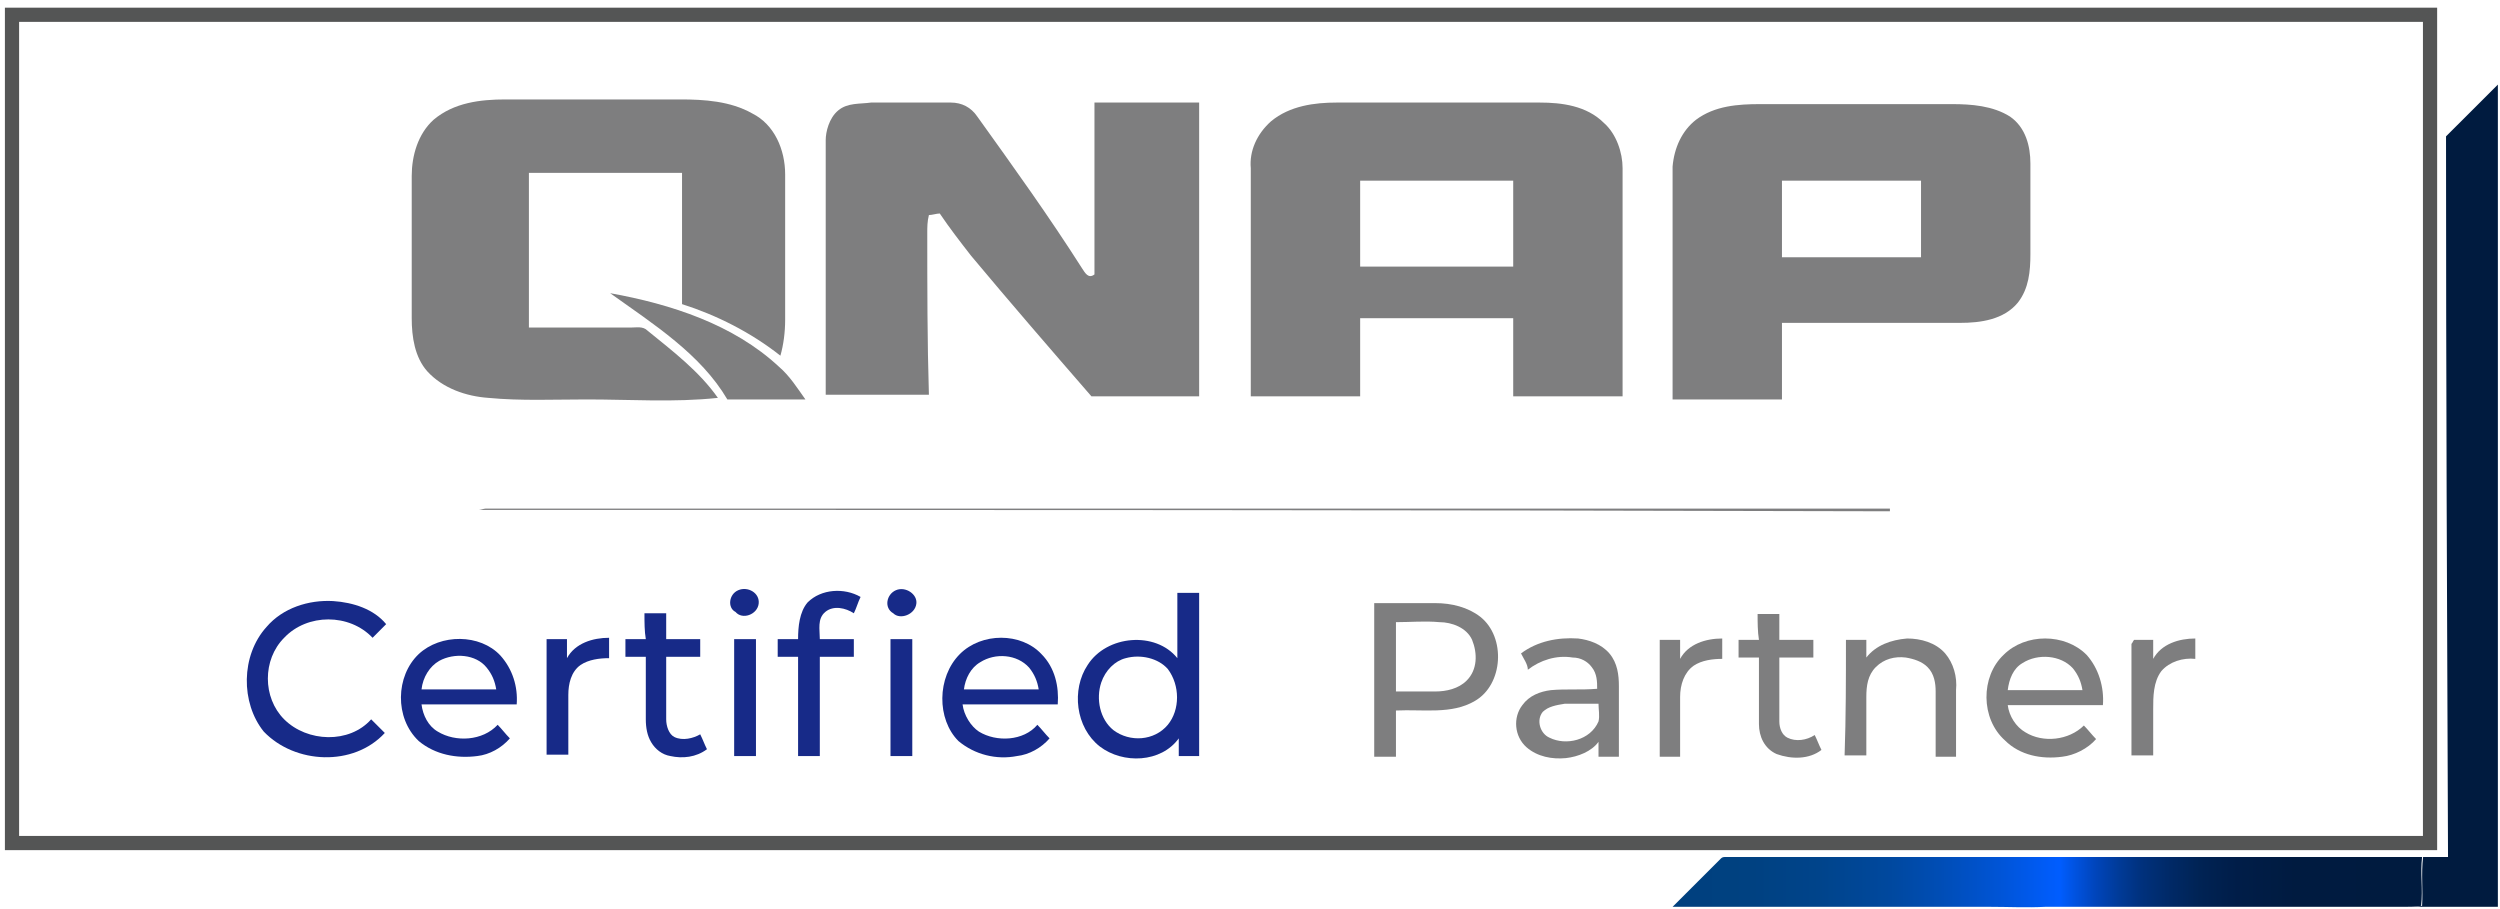 <?xml version="1.0" encoding="UTF-8"?>
<!DOCTYPE svg PUBLIC "-//W3C//DTD SVG 1.1//EN" "http://www.w3.org/Graphics/SVG/1.1/DTD/svg11.dtd">
<!-- Creator: CorelDRAW 2021 (64-Bit) -->
<svg xmlns="http://www.w3.org/2000/svg" xml:space="preserve" width="352px" height="128px" version="1.1" style="shape-rendering:geometricPrecision; text-rendering:geometricPrecision; image-rendering:optimizeQuality; fill-rule:evenodd; clip-rule:evenodd"
viewBox="0 0 352 128"
 xmlns:xlink="http://www.w3.org/1999/xlink"
 xmlns:xodm="http://www.corel.com/coreldraw/odm/2003">
 <defs>
  <style type="text/css">
   <![CDATA[
    .str0 {stroke:#545555;stroke-width:2;stroke-miterlimit:22.926}
    .fil0 {fill:none;fill-rule:nonzero}
    .fil1 {fill:#001B3F;fill-rule:nonzero}
    .fil3 {fill:#172A88;fill-rule:nonzero}
    .fil2 {fill:#7E7E7F;fill-rule:nonzero}
    .fil4 {fill:url(#id0)}
   ]]>
  </style>
  <linearGradient id="id0" gradientUnits="userSpaceOnUse" x1="235.22" y1="122.73" x2="340.19" y2="122.73">
   <stop offset="0" style="stop-opacity:1; stop-color:#00407E"/>
   <stop offset="0.11" style="stop-opacity:1; stop-color:#004181"/>
   <stop offset="0.2" style="stop-opacity:1; stop-color:#00448B"/>
   <stop offset="0.29" style="stop-opacity:1; stop-color:#00489D"/>
   <stop offset="0.361" style="stop-opacity:1; stop-color:#004DB5"/>
   <stop offset="0.439" style="stop-opacity:1; stop-color:#0054D5"/>
   <stop offset="0.51" style="stop-opacity:1; stop-color:#005CFA"/>
   <stop offset="0.522" style="stop-opacity:1; stop-color:#005DFF"/>
   <stop offset="0.541" style="stop-opacity:1; stop-color:#0053E2"/>
   <stop offset="0.569" style="stop-opacity:1; stop-color:#0045BC"/>
   <stop offset="0.6" style="stop-opacity:1; stop-color:#003B99"/>
   <stop offset="0.631" style="stop-opacity:1; stop-color:#00317D"/>
   <stop offset="0.671" style="stop-opacity:1; stop-color:#002966"/>
   <stop offset="0.71" style="stop-opacity:1; stop-color:#002354"/>
   <stop offset="0.761" style="stop-opacity:1; stop-color:#001D48"/>
   <stop offset="0.839" style="stop-opacity:1; stop-color:#001B40"/>
   <stop offset="1" style="stop-opacity:1; stop-color:#001B3F"/>
  </linearGradient>
 </defs>
 <g id="Warstwa_x0020_1">
  <g id="_2026357846288">
   <polygon class="fil0 str0" points="1.69,118.7 342.15,118.7 342.15,2.08 1.69,2.08 "/>
   <path class="fil1" d="M344.4 19.2c2.38,-2.38 4.91,-4.91 7.3,-7.29 0,38.59 0,77.18 0,115.77 -4.21,0 -8.42,0 -12.77,0l-0.15 0c0.71,0 1.41,0 2.25,-0.14 0.14,-2.24 -0.14,-4.49 0.14,-6.87 1.12,0 2.39,0 3.51,0 -0.14,-33.82 -0.28,-67.65 -0.28,-101.47z"/>
   <path class="fil2" d="M61.05 16.86c2.86,-2.42 6.6,-2.86 10.12,-2.86 8.14,0 16.27,0 24.64,0 3.29,0 7.03,0.22 10.12,1.98 3.08,1.54 4.62,5.06 4.62,8.58 0,6.82 0,13.64 0,20.46 0,1.76 -0.23,3.52 -0.67,5.06 -4.18,-3.3 -9.01,-5.72 -13.85,-7.26 0,-6.16 0,-12.32 0,-18.48 -7.26,0 -14.3,0 -21.56,0 0,7.26 0,14.52 0,21.78 4.84,0 9.46,0 14.3,0 0.87,0 1.76,-0.22 2.41,0.44 3.52,2.86 7.27,5.72 9.9,9.46 -6.16,0.66 -12.31,0.22 -18.47,0.22 -4.63,0 -9.24,0.22 -13.86,-0.22 -3.08,-0.22 -6.39,-1.32 -8.59,-3.74 -1.76,-1.98 -2.19,-4.84 -2.19,-7.48 0,-6.6 0,-13.42 0,-20.02 0,-2.86 0.88,-5.94 3.08,-7.92z"/>
   <path class="fil2" d="M118.03 15.54c1.32,-1.1 3.07,-0.88 4.61,-1.1 3.74,0 7.48,0 11.23,0 1.54,0 2.85,0.66 3.74,1.98 5.05,7.04 10.11,14.08 14.73,21.34 0.44,0.66 0.89,1.54 1.76,0.88 0,-8.14 0,-16.06 0,-24.2 4.84,0 9.9,0 14.74,0 0,13.86 0,27.72 0,41.36 -5.06,0 -10.12,0 -15.17,0 -5.73,-6.6 -11.44,-13.2 -16.95,-19.8 -1.54,-1.98 -3.07,-3.96 -4.4,-5.94 -0.44,0 -1.09,0.22 -1.53,0.22 -0.23,0.88 -0.23,1.76 -0.23,2.42 0,7.7 0,15.4 0.23,22.88 -4.84,0 -9.69,0 -14.53,0 0,-11.88 0,-23.76 0,-35.86 0,-1.1 0.44,-3.08 1.77,-4.18z"/>
   <path class="fil2" d="M178.96 17.08c2.64,-2.2 6.17,-2.64 9.24,-2.64 9.46,0 19.15,0 28.6,0 3.08,0 6.6,0.44 9.02,2.86 1.76,1.54 2.64,4.18 2.64,6.38 0,10.78 0,21.56 0,32.12 -5.06,0 -10.33,0 -15.4,0 0,-3.74 0,-7.26 0,-11 -7.26,0 -14.3,0 -21.55,0 0,3.74 0,7.26 0,11 -5.06,0 -10.35,0 -15.4,0 0,-10.78 0,-21.56 0,-32.12 -0.22,-2.42 0.87,-4.84 2.85,-6.6zm12.55 8.36c0,3.96 0,7.92 0,12.1 7.25,0 14.29,0 21.55,0 0,-3.96 0,-7.92 0,-12.1 -7.26,0 -14.52,0 -21.55,0z"/>
   <path class="fil2" d="M238.8 16.86c2.64,-1.98 5.95,-2.2 9.02,-2.2 9.02,0 18.04,0 27.06,0 2.64,0 5.72,0.22 8.14,1.76 2.21,1.54 2.86,4.18 2.86,6.6 0,4.18 0,8.36 0,12.76 0,2.42 -0.22,4.84 -1.76,6.82 -1.98,2.42 -5.28,2.86 -8.14,2.86 -8.35,0 -16.72,0 -25.08,0 0,3.52 0,7.26 0,10.78 -5.06,0 -10.33,0 -15.4,0 0,-11 0,-21.78 0,-32.78 0.22,-2.64 1.32,-5.06 3.3,-6.6zm12.1 8.58c0,3.52 0,7.26 0,10.78 6.6,0 12.98,0 19.58,0 0,-3.52 0,-7.26 0,-10.78 -6.6,0 -13.2,0 -19.58,0z"/>
   <path class="fil2" d="M85.91 41.28c8.57,1.54 17.37,4.4 23.75,10.34 1.55,1.32 2.64,3.08 3.74,4.62 -3.74,0 -7.25,0 -10.99,0 -3.75,-6.38 -10.35,-10.56 -16.5,-14.96z"/>
   <path class="fil2" d="M67.41 71.8c0.19,0 0.77,-0.19 0.96,-0.19 65.85,0 131.88,0 197.73,0l0 0.38c-66.23,-0.19 -132.46,-0.19 -198.69,-0.19z"/>
   <path class="fil2" d="M193.49 84.92c2.87,0 5.74,0 8.61,0 2.3,0 4.59,0.58 6.32,1.92 3.64,2.87 3.25,9.57 -0.77,11.86 -3.25,1.92 -7.27,1.15 -11.1,1.34 0,2.11 0,4.41 0,6.51 -0.96,0 -2.1,0 -3.06,0 0,-7.27 0,-14.55 0,-21.63zm3.06 2.68c0,3.26 0,6.51 0,9.76 1.91,0 3.64,0 5.55,0 1.53,0 3.26,-0.38 4.4,-1.53 1.54,-1.53 1.54,-3.83 0.77,-5.74 -0.77,-1.72 -2.87,-2.49 -4.59,-2.49 -2.11,-0.19 -4.02,0 -6.13,0z"/>
   <path class="fil2" d="M247.47 86.45c0.95,0 1.91,0 3.06,0 0,1.15 0,2.3 0,3.64 1.53,0 3.06,0 4.79,0 0,0.77 0,1.53 0,2.49 -1.54,0 -3.07,0 -4.79,0 0,3.06 0,5.93 0,9 0,0.95 0.38,1.91 1.15,2.29 1.15,0.58 2.68,0.38 3.83,-0.38 0.38,0.76 0.57,1.34 0.95,2.1 -1.72,1.34 -4.21,1.34 -6.31,0.58 -1.73,-0.77 -2.49,-2.49 -2.49,-4.21 0,-3.06 0,-6.32 0,-9.38 -0.96,0 -1.92,0 -2.87,0 0,-0.77 0,-1.72 0,-2.49 0.95,0 1.91,0 2.87,0 -0.19,-1.15 -0.19,-2.49 -0.19,-3.64z"/>
   <path class="fil2" d="M214.16 92c2.3,-1.72 5.17,-2.29 8.04,-2.1 1.53,0.19 3.25,0.76 4.4,2.1 1.15,1.35 1.34,3.07 1.34,4.6 0,3.25 0,6.51 0,9.95 -0.95,0 -1.91,0 -2.87,0 0,-0.76 0,-1.34 0,-2.1 -0.96,1.34 -2.87,2.1 -4.59,2.29 -1.92,0.19 -4.02,-0.19 -5.55,-1.53 -1.73,-1.53 -1.92,-4.21 -0.58,-5.93 0.96,-1.34 2.49,-1.92 4.02,-2.11 2.11,-0.19 4.21,0 6.51,-0.19 0,-0.96 0,-2.11 -0.77,-3.06 -0.57,-0.77 -1.53,-1.34 -2.68,-1.34 -2.29,-0.38 -4.59,0.38 -6.31,1.72 0,-0.76 -0.58,-1.53 -0.96,-2.3zm3.06 8.23c-0.95,1.15 -0.38,3.07 0.96,3.64 2.3,1.15 5.74,0.38 6.89,-2.29 0.19,-0.77 0,-1.73 0,-2.49 -1.53,0 -3.25,0 -4.78,0 -1.15,0.19 -2.3,0.38 -3.07,1.14z"/>
   <path class="fil2" d="M233.69 90.09c0.95,0 1.91,0 2.87,0 0,0.96 0,1.72 0,2.68 1.14,-2.11 3.63,-2.87 5.93,-2.87 0,0.96 0,1.91 0,2.87 -1.34,0 -2.87,0.19 -4.02,0.96 -1.34,0.95 -1.91,2.68 -1.91,4.4 0,2.87 0,5.55 0,8.42 -0.96,0 -1.92,0 -2.87,0 0,-5.55 0,-10.91 0,-16.46z"/>
   <path class="fil2" d="M259.91 90.09c0.96,0 1.91,0 2.87,0 0,0.77 0,1.72 0,2.49 1.34,-1.72 3.45,-2.49 5.74,-2.68 1.92,0 4.02,0.57 5.36,2.1 1.15,1.35 1.72,3.26 1.53,5.17 0,3.06 0,6.32 0,9.38 -0.95,0 -1.91,0 -2.87,0 0,-3.06 0,-6.12 0,-9.19 0,-1.14 -0.19,-2.49 -1.15,-3.44 -0.76,-0.77 -1.91,-1.15 -3.06,-1.34 -1.53,-0.19 -3.06,0.19 -4.21,1.34 -1.15,1.15 -1.34,2.68 -1.34,4.21 0,2.68 0,5.55 0,8.23 -0.96,0 -1.91,0 -3.06,0 0.19,-5.36 0.19,-10.72 0.19,-16.27z"/>
   <path class="fil2" d="M282.11 92.2c3.07,-3.07 8.62,-3.07 11.68,0 1.72,1.91 2.49,4.59 2.3,7.08 -4.41,0 -8.81,0 -13.4,0 0.19,1.53 1.14,3.06 2.49,3.83 2.48,1.53 6.12,1.14 8.23,-0.96 0.57,0.57 1.15,1.34 1.72,1.91 -1.15,1.34 -3.06,2.3 -4.79,2.49 -2.87,0.38 -5.93,-0.19 -8.04,-2.3 -3.44,-3.06 -3.44,-8.99 -0.19,-12.05zm2.68 1.15c-1.34,0.76 -1.91,2.29 -2.1,3.82 3.44,0 7.08,0 10.52,0 -0.19,-1.15 -0.57,-2.1 -1.34,-3.06 -1.72,-1.91 -4.97,-2.11 -7.08,-0.76z"/>
   <path class="fil2" d="M300.49 90.09c0.96,0 1.91,0 2.68,0 0,0.96 0,1.91 0,2.68 1.15,-2.11 3.64,-2.87 5.93,-2.87 0,0.96 0,1.91 0,2.87 -1.72,-0.19 -3.63,0.38 -4.78,1.72 -1.15,1.53 -1.15,3.64 -1.15,5.36 0,2.11 0,4.4 0,6.51 -0.96,0 -1.91,0 -3.06,0 0,-5.17 0,-10.53 0,-15.7 0.19,-0.19 0.19,-0.38 0.38,-0.57z"/>
   <path class="fil3" d="M103.95 83.1c1.33,-0.58 3.06,0.38 2.87,1.91 -0.19,1.53 -2.3,2.3 -3.26,1.15 -1.15,-0.57 -0.96,-2.49 0.39,-3.06z"/>
   <path class="fil3" d="M126.15 83.1c1.34,-0.58 3.06,0.57 2.87,1.91 -0.19,1.53 -2.29,2.3 -3.25,1.34 -1.34,-0.76 -0.96,-2.68 0.38,-3.25z"/>
   <path class="fil3" d="M113.71 84.82c1.91,-1.91 5.17,-2.1 7.46,-0.77 -0.38,0.77 -0.57,1.54 -0.95,2.3 -1.15,-0.76 -2.87,-1.15 -4.02,-0.19 -1.15,0.96 -0.77,2.49 -0.77,3.83 1.53,0 3.25,0 4.79,0 0,0.76 0,1.72 0,2.49 -1.54,0 -3.07,0 -4.79,0 0,4.59 0,9.38 0,13.97 -0.96,0 -1.91,0 -3.06,0 0,-4.59 0,-9.38 0,-13.97 -0.96,0 -1.92,0 -2.87,0 0,-0.77 0,-1.73 0,-2.49 0.95,0 1.91,0 2.87,0 0,-1.72 0.19,-3.83 1.34,-5.17z"/>
   <path class="fil3" d="M165.77 83.48c0.96,0 1.92,0 3.07,0 0,7.66 0,15.31 0,22.97 -0.96,0 -1.92,0 -2.87,0 0,-0.96 0,-1.72 0,-2.49 -2.49,3.45 -7.85,3.64 -11.11,1.15 -3.44,-2.68 -4.02,-8.04 -1.72,-11.48 2.68,-4.22 9.57,-4.79 12.63,-0.96 0,-3.26 0,-6.13 0,-9.19zm-7.27 9.19c-1.53,0.38 -2.87,1.72 -3.45,3.44 -0.76,2.3 -0.19,5.17 1.73,6.7 2.29,1.72 5.74,1.53 7.65,-0.76 1.73,-2.11 1.73,-5.55 0,-7.85 -1.34,-1.53 -3.82,-2.11 -5.93,-1.53z"/>
   <path class="fil3" d="M37.53 88.27c2.29,-2.68 5.93,-3.83 9.37,-3.64 2.88,0.19 5.75,1.15 7.47,3.25 -0.57,0.58 -1.34,1.34 -1.91,1.92 -3.26,-3.45 -9.19,-3.45 -12.45,0 -3.06,3.06 -3.06,8.42 0,11.48 3.26,3.25 9.19,3.45 12.25,0 0.58,0.58 1.34,1.34 1.92,1.92 -4.4,4.78 -12.64,4.4 -17.04,-0.19 -3.25,-4.03 -3.25,-10.72 0.39,-14.74z"/>
   <path class="fil3" d="M90.74 86.35c0.96,0 1.91,0 3.06,0 0,1.15 0,2.3 0,3.64 1.53,0 3.06,0 4.79,0 0,0.76 0,1.53 0,2.49 -1.54,0 -3.07,0 -4.79,0 0,2.87 0,5.93 0,8.8 0,0.96 0.38,2.11 1.15,2.49 1.15,0.57 2.68,0.19 3.64,-0.38 0.38,0.76 0.57,1.34 0.95,2.1 -1.53,1.15 -3.44,1.34 -5.16,0.96 -1.15,-0.19 -2.11,-0.96 -2.68,-1.92 -0.58,-0.95 -0.77,-2.1 -0.77,-3.25 0,-2.87 0,-5.93 0,-8.8 -0.96,0 -1.91,0 -2.87,0 0,-0.77 0,-1.73 0,-2.49 0.96,0 1.91,0 2.87,0 -0.19,-1.15 -0.19,-2.3 -0.19,-3.64z"/>
   <path class="fil3" d="M58.96 92.09c3.07,-2.87 8.62,-2.87 11.49,0.2 1.72,1.91 2.49,4.4 2.3,6.89 -4.41,0 -8.81,0 -13.4,0 0.19,1.53 0.95,3.06 2.29,3.83 2.49,1.52 6.32,1.33 8.43,-0.96 0.57,0.57 1.14,1.34 1.72,1.91 -1.15,1.34 -2.87,2.3 -4.59,2.49 -2.88,0.38 -5.94,-0.19 -8.24,-2.11 -3.44,-3.25 -3.25,-9.18 0,-12.25zm2.88 0.96c-1.34,0.77 -2.3,2.3 -2.49,4.02 3.44,0 7.08,0 10.52,0 -0.19,-1.15 -0.57,-2.11 -1.34,-3.06 -1.53,-1.92 -4.59,-2.11 -6.69,-0.96z"/>
   <path class="fil3" d="M76.96 89.99c0.95,0 1.91,0 2.87,0 0,0.96 0,1.91 0,2.68 1.15,-2.11 3.64,-2.87 5.93,-2.87 0,0.95 0,1.91 0,2.87 -1.34,0 -2.87,0.19 -4.02,0.96 -1.34,0.95 -1.72,2.68 -1.72,4.21 0,2.87 0,5.74 0,8.42 -0.96,0 -1.91,0 -3.06,0 0,-5.36 0,-10.72 0,-16.27z"/>
   <path class="fil3" d="M103.37 89.99c0.96,0 1.91,0 3.07,0 0,5.55 0,10.91 0,16.46 -0.96,0 -1.92,0 -3.07,0 0,-5.55 0,-10.91 0,-16.46z"/>
   <path class="fil3" d="M125.38 89.99c0.96,0 1.92,0 3.07,0 0,5.55 0,10.91 0,16.46 -0.96,0 -1.92,0 -3.07,0 0,-5.55 0,-10.91 0,-16.46z"/>
   <path class="fil3" d="M135.15 92.09c3.06,-3.06 8.61,-3.06 11.48,0 1.92,1.92 2.49,4.6 2.3,7.09 -4.41,0 -8.81,0 -13.4,0 0.19,1.53 1.15,3.06 2.3,3.83 2.48,1.52 6.31,1.33 8.23,-0.96 0.57,0.57 1.14,1.34 1.72,1.91 -1.15,1.34 -2.87,2.3 -4.59,2.49 -2.88,0.57 -5.94,-0.19 -8.24,-2.11 -3.06,-3.06 -3.06,-8.99 0.2,-12.25zm2.87 1.15c-1.34,0.77 -2.11,2.3 -2.3,3.83 3.45,0 7.08,0 10.53,0 -0.19,-1.15 -0.58,-2.11 -1.34,-3.06 -1.72,-1.92 -4.79,-2.11 -6.89,-0.77z"/>
   <path class="fil4" d="M341.03 120.67c-1.82,0 -3.79,0 -5.61,0 -1.55,0 -2.95,0 -4.49,0 -2.11,0 -4.07,0 -6.18,0 -1.96,0 -3.93,0 -5.89,0 -1.4,0 -2.95,0 -4.35,0 -1.97,0 -4.07,0 -6.04,0 -1.96,0 -4.07,0 -6.03,0 -0.84,0 -1.55,0 -2.39,0 -1.54,0 -3.09,0 -4.77,0 -1.68,0 -3.37,0 -5.05,0 -1.26,0 -2.39,0 -3.65,0 -1.4,0 -2.67,0 -4.07,0 -1.12,0 -2.24,0 -3.37,0 -1.26,0 -2.38,0 -3.65,0 -1.54,0 -3.08,0 -4.77,0 -1.26,0 -2.52,0 -3.79,0 -1.12,0 -2.38,0 -3.51,0 -1.12,0 -2.24,0 -3.36,0 -1.41,0 -2.67,0 -4.07,0 -1.69,0 -3.51,0 -5.2,0 -2.66,0 -5.33,0 -7.99,0 -0.29,0 -0.43,0.14 -0.57,0.28 -2.24,2.24 -4.49,4.49 -6.73,6.73 6.31,0 12.63,0 19.08,0 0.56,0 0.99,0 1.55,0 1.26,0 2.66,0 3.93,0 1.12,0 2.24,0 3.36,0 1.13,0 2.39,0 3.51,0 1.27,0 2.53,0 3.79,0 1.69,0 3.23,0 4.91,0 1.13,0 2.39,0 3.51,0 0.28,0 0.7,0 0.98,0 2.67,0 5.2,0.14 7.86,0 2.53,0 5.2,0 7.86,0 2.95,0 5.9,0 8.84,0 2.81,0 5.62,0 8.42,0 2.95,0 5.76,0 8.7,0 2.67,0 5.48,0 8.15,0 2.94,0 5.89,0 8.83,0l-0.14 0c0.71,0 1.41,0 2.25,-0.14 0.28,-2.38 -0.14,-4.63 0.14,-6.87z"/>
  </g>
 </g>
</svg>
